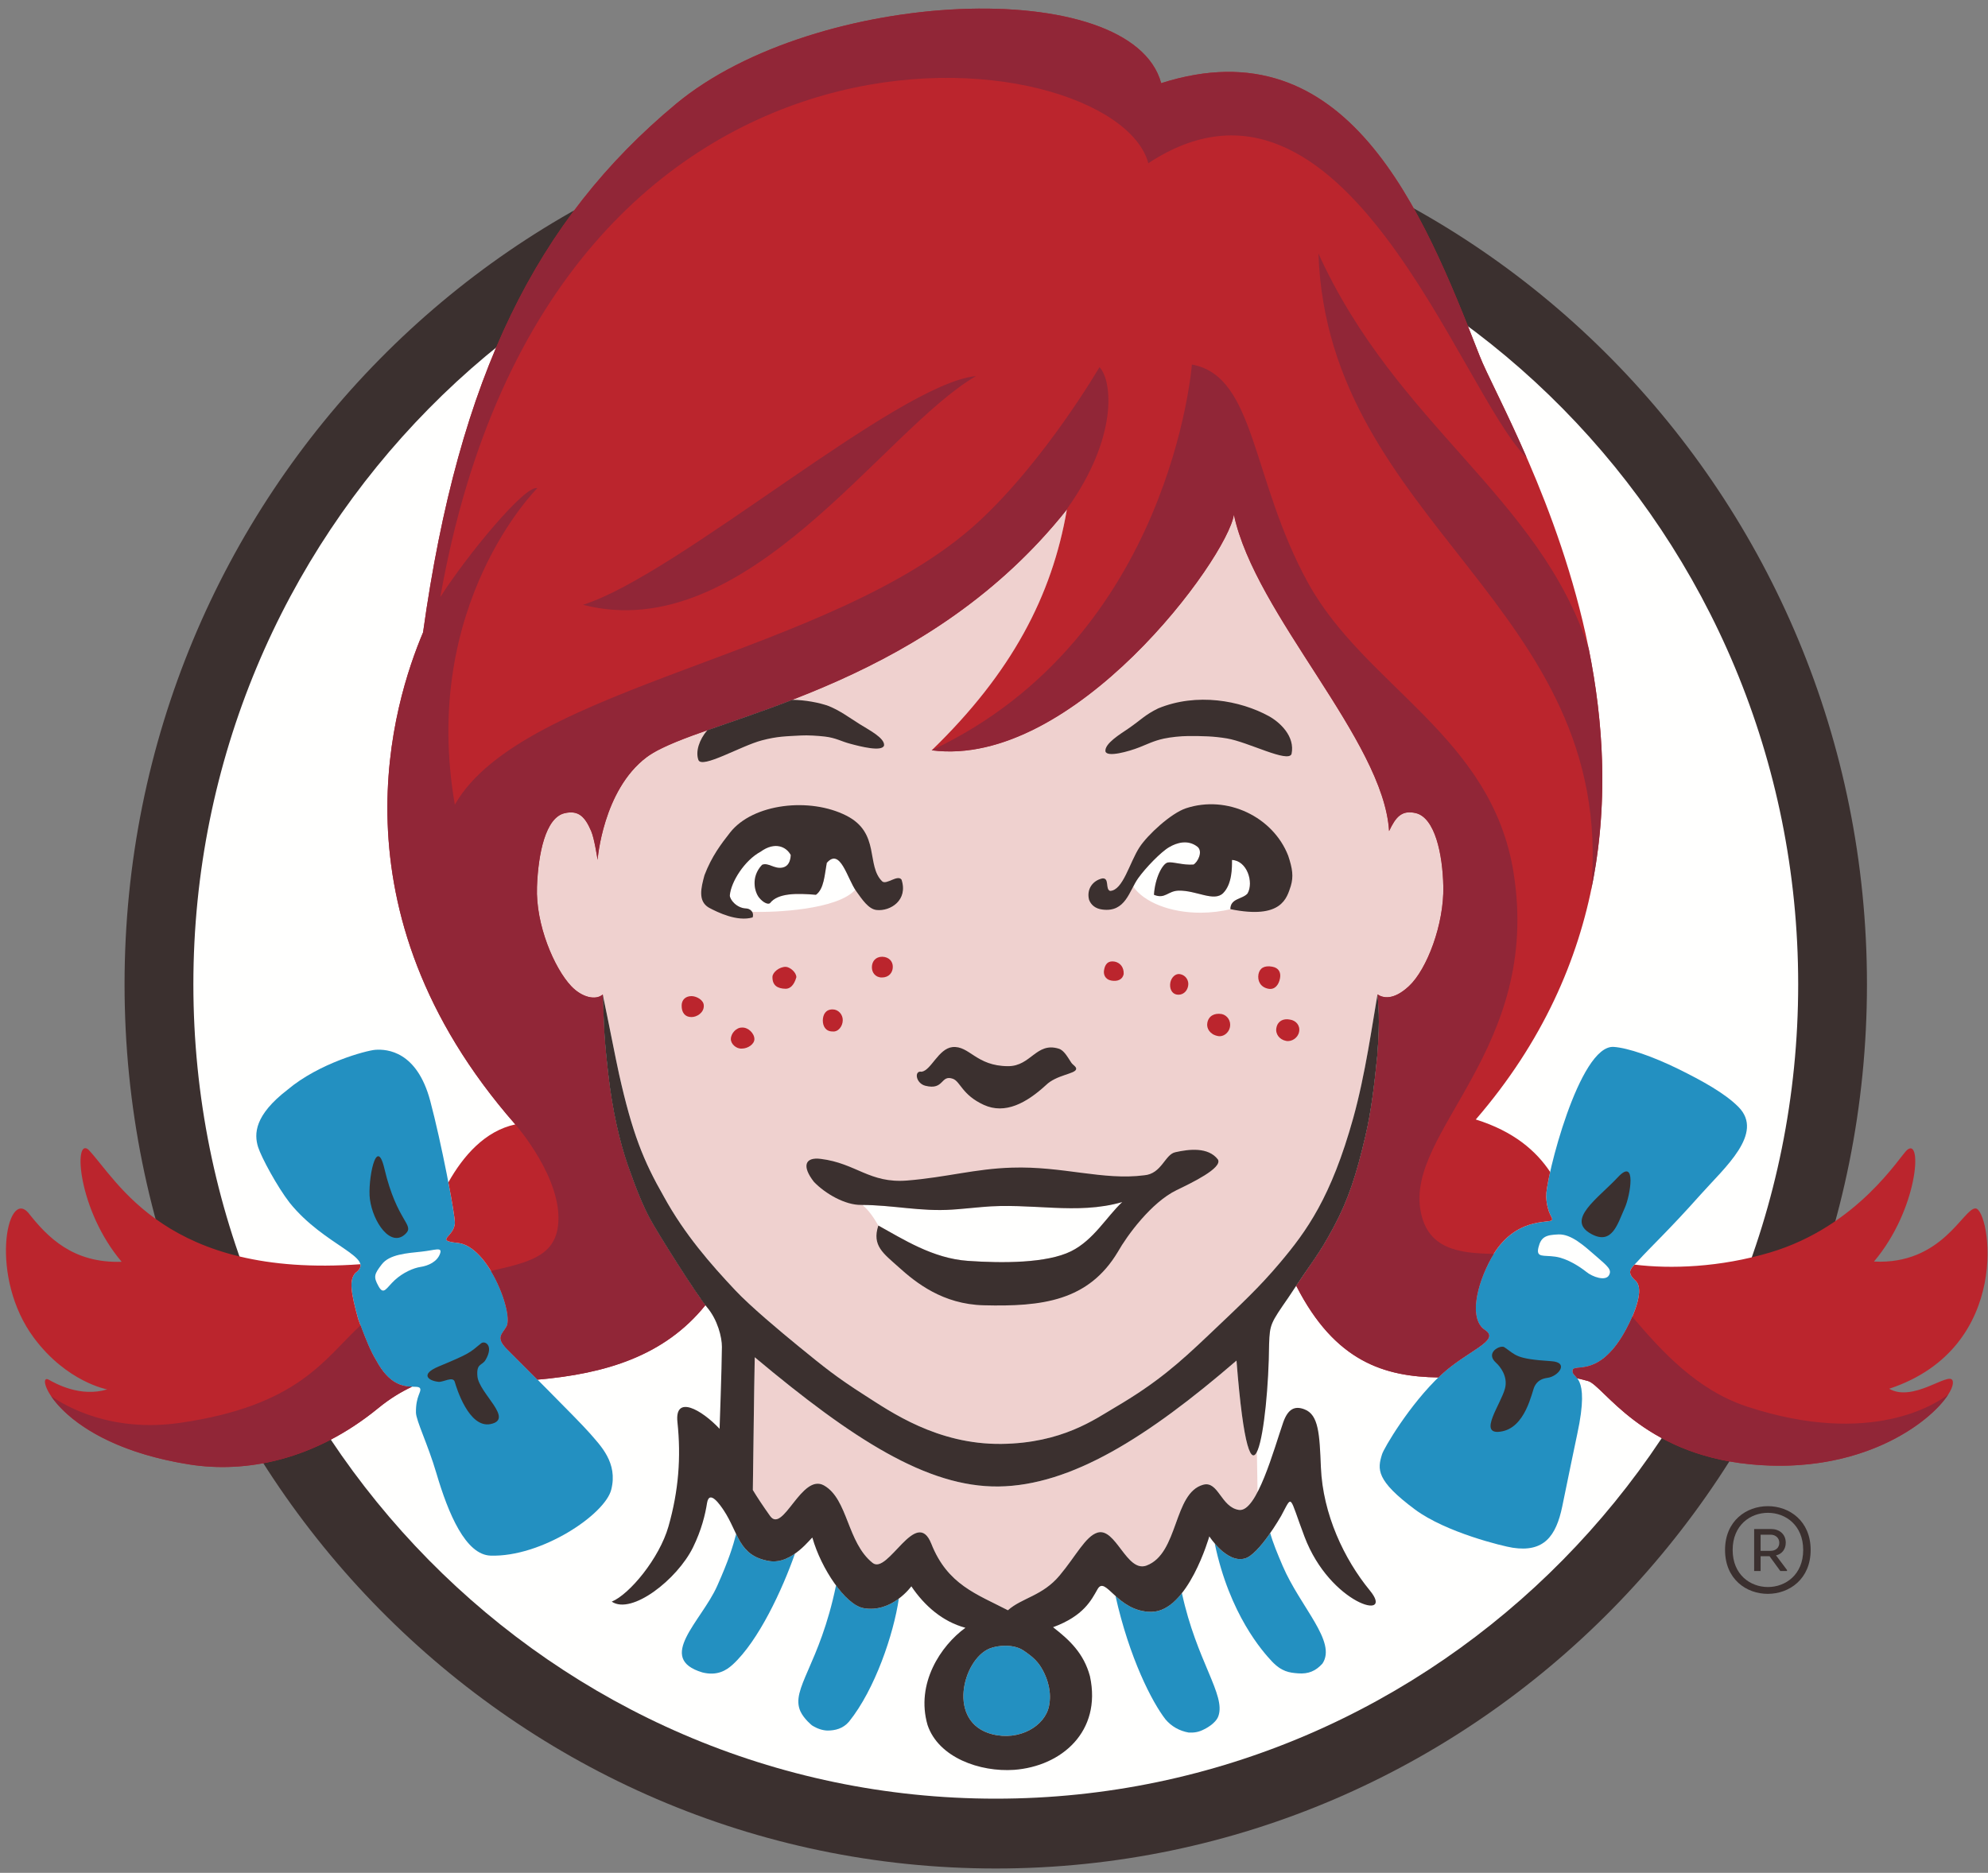 <svg width="52" height="49" viewBox="0 0 52 49" fill="none" xmlns="http://www.w3.org/2000/svg">
<rect x="0" y="0" width="52" height="49" fill="#808080" stroke="none"/>
<g clip-path="url(#clip0_558_2231)">
<path fill-rule="evenodd" clip-rule="evenodd" d="M26.047 2.62C13.461 2.62 3.258 12.977 3.258 25.753C3.258 38.529 13.461 48.887 26.047 48.887C38.632 48.887 48.834 38.529 48.834 25.753C48.834 12.977 38.632 2.62 26.047 2.62Z" fill="#3B302F"/>
<path fill-rule="evenodd" clip-rule="evenodd" d="M26.046 47.06C14.473 47.06 5.058 37.502 5.058 25.753C5.058 14.005 14.473 4.447 26.046 4.447C37.62 4.447 47.035 14.005 47.035 25.753C47.035 37.502 37.62 47.06 26.046 47.06Z" fill="#FFFFFE"/>
<path fill-rule="evenodd" clip-rule="evenodd" d="M36.859 25.797C36.438 26.192 36.161 26.104 36.033 26.017C35.902 26.759 35.715 28.112 35.398 29.25C34.819 31.33 34.178 32.212 33.481 33.038C32.945 33.676 32.494 34.096 31.609 34.935C30.839 35.666 30.265 36.178 29.158 36.828C28.642 37.13 27.781 37.759 26.198 37.778C24.515 37.798 23.288 36.932 22.62 36.505C21.867 36.023 21.57 35.779 20.901 35.234C20.402 34.827 19.618 34.167 19.237 33.762C18.589 33.073 17.905 32.291 17.367 31.31C16.829 30.37 16.54 29.651 16.192 28.095C16.115 27.754 15.907 26.674 15.768 26.022C15.768 26.021 15.768 26.02 15.768 26.019C15.581 26.182 15.218 26.093 14.941 25.8C14.5 25.333 14.009 24.193 14.046 23.201C14.079 22.34 14.269 21.394 14.768 21.277C15.139 21.189 15.307 21.378 15.466 21.748C15.551 21.947 15.632 22.498 15.632 22.498C15.632 22.498 15.769 20.676 16.913 19.813C18.275 18.785 24.051 18.185 27.907 13.331C27.519 15.592 26.459 17.607 24.371 19.631C28.081 20.113 32.099 14.612 32.276 13.467C32.834 16.094 36.193 19.367 36.335 21.745C36.507 21.382 36.661 21.187 37.033 21.274C37.531 21.392 37.737 22.337 37.754 23.198C37.773 24.18 37.327 25.358 36.859 25.797Z" fill="#EFD1CF"/>
<path fill-rule="evenodd" clip-rule="evenodd" d="M32.343 35.598C30.016 37.605 28.015 38.869 26.119 38.892C24.256 38.914 22.31 37.662 19.742 35.511C19.721 36.548 19.713 37.578 19.692 38.984C19.804 39.168 19.946 39.386 20.143 39.663C20.481 40.14 20.968 38.529 21.556 38.866C22.185 39.227 22.153 40.355 22.826 40.892C23.226 41.209 23.969 39.402 24.361 40.391C24.784 41.46 25.543 41.705 26.365 42.13C26.732 41.802 27.269 41.757 27.718 41.218C28.14 40.714 28.392 40.198 28.704 40.1C29.184 39.949 29.468 41.153 29.988 40.961C30.835 40.646 30.686 39.061 31.473 38.846C31.871 38.737 31.935 39.433 32.406 39.505C32.574 39.531 32.74 39.332 32.894 39.035L32.876 37.987C32.715 38.309 32.517 37.816 32.343 35.598Z" fill="#EFD1CF"/>
<path fill-rule="evenodd" clip-rule="evenodd" d="M25.881 43.133C26.094 43.044 26.514 43.007 26.777 43.187C27.031 43.36 27.16 43.482 27.28 43.707C27.404 43.938 27.516 44.277 27.437 44.647C27.327 45.161 26.662 45.557 25.95 45.373C24.757 45.064 25.181 43.423 25.881 43.133Z" fill="#2390C1"/>
<path fill-rule="evenodd" clip-rule="evenodd" d="M20.121 40.843C19.604 40.757 19.422 40.479 19.255 40.136C19.172 40.454 19.064 40.812 18.76 41.493C18.349 42.418 17.145 43.389 18.372 43.757C18.766 43.856 19.004 43.698 19.165 43.552C19.843 42.931 20.466 41.584 20.794 40.649C20.604 40.781 20.37 40.885 20.121 40.843Z" fill="#2390C1"/>
<path fill-rule="evenodd" clip-rule="evenodd" d="M22.588 42.075C22.365 42.034 22.105 41.8 21.868 41.48C21.438 43.57 20.671 44.185 20.937 44.776C21.029 44.975 21.238 45.142 21.238 45.142C21.381 45.232 21.514 45.273 21.641 45.278C21.842 45.278 22.051 45.23 22.209 45.043C22.887 44.201 23.375 42.753 23.511 41.825C23.291 41.99 22.972 42.144 22.588 42.075Z" fill="#2390C1"/>
<path fill-rule="evenodd" clip-rule="evenodd" d="M30.117 42.172C29.684 42.174 29.39 41.947 29.178 41.756C29.543 43.388 30.137 44.538 30.487 44.987C30.643 45.171 30.853 45.288 31.092 45.33C31.25 45.337 31.362 45.316 31.499 45.244C31.499 45.244 31.797 45.106 31.869 44.9C32.067 44.343 31.302 43.469 30.915 41.681C30.694 41.961 30.427 42.17 30.117 42.172Z" fill="#2390C1"/>
<path fill-rule="evenodd" clip-rule="evenodd" d="M33.225 40.11C33.027 40.396 32.763 40.722 32.561 40.776C32.248 40.862 31.946 40.585 31.774 40.385C32.163 42.246 33.034 43.218 33.268 43.467C33.525 43.738 33.725 43.764 33.95 43.781C34.228 43.804 34.419 43.716 34.591 43.526C34.974 42.951 34.015 42.054 33.549 40.966C33.41 40.64 33.298 40.372 33.225 40.11Z" fill="#2390C1"/>
<path fill-rule="evenodd" clip-rule="evenodd" d="M44.483 31.254C45.11 30.55 46.154 29.653 45.475 28.964C45.122 28.606 44.526 28.277 43.89 27.964C43.245 27.648 42.586 27.416 42.21 27.391C41.308 27.33 40.432 30.841 40.442 31.304C40.471 31.797 40.638 31.849 40.591 31.925C40.535 32.014 39.611 31.825 39.008 32.913C38.601 33.647 38.423 34.525 38.84 34.798C39.266 35.077 38.371 35.335 37.686 35.978C36.862 36.752 36.194 37.901 36.151 38.047C36.027 38.441 35.989 38.734 37.013 39.495C37.822 40.095 39.309 40.455 39.569 40.495C40.376 40.618 40.701 40.203 40.864 39.413C41.054 38.496 41.163 37.95 41.255 37.525C41.612 35.878 41.096 36.093 41.137 35.85C41.167 35.675 41.767 36.032 42.42 34.982C42.544 34.791 43.096 33.788 42.777 33.504C42.517 33.272 42.678 33.174 42.824 33.013C43.223 32.575 43.628 32.214 44.483 31.254Z" fill="#2390C1"/>
<path fill-rule="evenodd" clip-rule="evenodd" d="M15.422 37.493C15.147 37.175 13.372 35.408 13.264 35.299C12.96 34.994 13.129 34.916 13.25 34.706C13.44 34.376 12.784 32.603 11.975 32.52C11.343 32.454 11.895 32.367 11.898 31.989C11.897 31.741 11.546 29.901 11.253 28.801C10.906 27.502 10.125 27.445 9.818 27.467C9.578 27.486 8.347 27.814 7.519 28.513C6.656 29.178 6.643 29.666 6.751 30.012C6.839 30.287 7.255 31.055 7.576 31.468C8.494 32.612 9.868 32.899 9.296 33.305C9.13 33.489 9.174 33.804 9.37 34.514C9.528 34.953 9.681 35.341 9.836 35.59C10.343 36.543 10.916 36.18 10.988 36.326C11.033 36.417 10.874 36.52 10.88 36.956C10.883 37.171 11.191 37.785 11.415 38.546C11.729 39.614 12.182 40.679 12.831 40.701C14.158 40.745 15.822 39.629 15.988 38.976C16.168 38.269 15.707 37.823 15.422 37.493Z" fill="#2390C1"/>
<path fill-rule="evenodd" clip-rule="evenodd" d="M40.547 30.662C40.183 30.117 39.605 29.604 38.602 29.29C45.614 21.168 39.419 11.149 38.703 9.312C37.216 5.499 35.237 0.627 30.373 2.176C29.598 -0.672 21.34 -0.327 17.677 2.723C14.045 5.746 12.003 9.822 11.066 16.546C10.314 18.328 8.544 23.787 13.479 29.419C12.686 29.589 12.119 30.24 11.728 30.934C11.829 31.462 11.898 31.88 11.898 31.989C11.894 32.367 11.343 32.454 11.975 32.52C12.783 32.603 13.44 34.376 13.25 34.706C13.129 34.916 12.96 34.994 13.264 35.299C13.309 35.345 13.656 35.691 14.061 36.097C15.831 35.943 17.377 35.482 18.451 34.149C18.118 33.717 17.177 32.221 16.993 31.872C16.818 31.541 16.655 31.157 16.419 30.48C16.224 29.92 16.016 29.082 15.902 28.036C15.78 26.963 15.798 26.707 15.767 26.019C15.58 26.182 15.217 26.093 14.94 25.8C14.499 25.333 14.008 24.193 14.046 23.201C14.078 22.34 14.268 21.394 14.767 21.277C15.138 21.189 15.306 21.378 15.464 21.748C15.55 21.947 15.631 22.498 15.631 22.498C15.631 22.498 15.768 20.676 16.912 19.813C18.273 18.785 24.05 18.185 27.906 13.331C27.518 15.592 26.459 17.607 24.37 19.631C28.079 20.113 32.098 14.612 32.275 13.467C32.833 16.094 36.192 19.367 36.334 21.745C36.506 21.382 36.66 21.187 37.032 21.274C37.53 21.392 37.736 22.337 37.753 23.198C37.772 24.18 37.326 25.358 36.858 25.797C36.437 26.192 36.16 26.104 36.032 26.017C36.049 26.28 36.106 26.605 36.026 27.63C35.95 28.373 35.874 29.053 35.714 29.735C35.482 30.727 35.27 31.391 34.882 32.113C34.527 32.775 34.401 32.903 33.906 33.641C34.922 35.638 36.227 36.02 37.624 36.039C37.645 36.019 37.665 35.998 37.686 35.978C38.371 35.335 39.266 35.076 38.84 34.798C38.423 34.525 38.601 33.647 39.008 32.913C39.611 31.825 40.535 32.014 40.591 31.925C40.638 31.849 40.471 31.797 40.442 31.304C40.44 31.206 40.478 30.971 40.547 30.662ZM9.836 35.59C9.681 35.341 9.528 34.953 9.37 34.514C9.174 33.804 9.13 33.489 9.296 33.305C9.405 33.227 9.442 33.153 9.426 33.077C4.351 33.448 3.073 30.878 2.314 30.08C1.917 29.74 2.03 31.652 3.182 33.013C1.911 33.055 1.246 32.375 0.739 31.729C0.174 31.087 -0.287 33.427 0.887 35.003C1.75 36.163 2.804 36.352 2.804 36.352C2.1 36.564 1.456 36.199 1.274 36.098C0.898 35.888 1.491 37.767 4.955 38.316C6.422 38.548 8.221 38.211 9.895 36.841C10.195 36.595 10.49 36.417 10.778 36.282C10.55 36.277 10.178 36.233 9.836 35.59ZM51.069 36.112C51.263 36.493 49.353 38.665 45.772 38.31C42.933 38.03 41.94 36.247 41.538 36.133C41.445 36.106 41.352 36.084 41.258 36.063C41.189 35.971 41.121 35.945 41.137 35.85C41.167 35.675 41.767 36.032 42.42 34.982C42.544 34.791 43.096 33.788 42.777 33.504C42.559 33.309 42.638 33.209 42.755 33.087C43.693 33.204 44.986 33.162 46.305 32.768C48.593 32.086 49.697 30.247 49.883 30.088C50.295 29.734 50.169 31.646 49.017 33.007C50.798 33.098 51.352 31.617 51.671 31.617C52.057 31.617 52.682 35.255 49.415 36.335C50.038 36.696 50.959 35.897 51.069 36.112Z" fill="#BB252D"/>
<path fill-rule="evenodd" clip-rule="evenodd" d="M17.83 26.309C17.83 26.168 17.922 26.062 18.09 26.062C18.227 26.065 18.412 26.169 18.409 26.314C18.415 26.496 18.224 26.615 18.082 26.61C17.917 26.61 17.827 26.491 17.83 26.309Z" fill="#BB252D"/>
<path fill-rule="evenodd" clip-rule="evenodd" d="M19.117 27.187C19.117 27.038 19.259 26.88 19.412 26.885C19.568 26.877 19.733 27.035 19.733 27.188C19.732 27.319 19.563 27.435 19.405 27.435C19.261 27.446 19.116 27.316 19.117 27.187Z" fill="#BB252D"/>
<path fill-rule="evenodd" clip-rule="evenodd" d="M20.205 25.56C20.206 25.441 20.383 25.295 20.552 25.296C20.66 25.299 20.833 25.44 20.83 25.569C20.77 25.78 20.665 25.87 20.551 25.87C20.329 25.866 20.202 25.778 20.205 25.56Z" fill="#BB252D"/>
<path fill-rule="evenodd" clip-rule="evenodd" d="M21.522 26.698C21.526 26.543 21.597 26.409 21.78 26.41C21.931 26.411 22.045 26.544 22.044 26.69C22.044 26.851 21.925 27.006 21.775 26.987C21.593 26.987 21.522 26.843 21.522 26.698Z" fill="#BB252D"/>
<path fill-rule="evenodd" clip-rule="evenodd" d="M22.806 25.305C22.807 25.152 22.904 25.032 23.077 25.032C23.252 25.037 23.356 25.153 23.353 25.299C23.352 25.45 23.248 25.575 23.068 25.575C22.898 25.576 22.804 25.445 22.806 25.305Z" fill="#BB252D"/>
<path fill-rule="evenodd" clip-rule="evenodd" d="M28.879 25.381C28.905 25.219 28.988 25.128 29.161 25.16C29.309 25.193 29.401 25.316 29.392 25.487C29.362 25.632 29.225 25.687 29.062 25.654C28.905 25.624 28.857 25.491 28.879 25.381Z" fill="#BB252D"/>
<path fill-rule="evenodd" clip-rule="evenodd" d="M30.613 25.705C30.639 25.576 30.745 25.464 30.867 25.487C31.018 25.514 31.105 25.658 31.078 25.796C31.052 25.947 30.925 26.05 30.775 26.021C30.646 25.995 30.585 25.857 30.613 25.705Z" fill="#BB252D"/>
<path fill-rule="evenodd" clip-rule="evenodd" d="M32.918 25.488C32.95 25.33 33.07 25.253 33.282 25.293C33.444 25.323 33.511 25.437 33.481 25.597C33.449 25.767 33.346 25.901 33.178 25.87C32.965 25.83 32.887 25.657 32.918 25.488Z" fill="#BB252D"/>
<path fill-rule="evenodd" clip-rule="evenodd" d="M31.58 26.762C31.613 26.58 31.762 26.5 31.957 26.531C32.108 26.565 32.203 26.716 32.172 26.873C32.144 27.02 32 27.137 31.858 27.107C31.652 27.069 31.552 26.909 31.58 26.762Z" fill="#BB252D"/>
<path fill-rule="evenodd" clip-rule="evenodd" d="M33.387 26.891C33.42 26.716 33.566 26.641 33.739 26.676C33.899 26.698 34.015 26.832 33.98 26.998C33.95 27.154 33.789 27.262 33.641 27.234C33.465 27.201 33.354 27.051 33.387 26.891Z" fill="#BB252D"/>
<path fill-rule="evenodd" clip-rule="evenodd" d="M25.528 9.84C23.459 10.045 17.741 15.039 15.249 15.824C19.537 16.929 23.08 11.263 25.528 9.84ZM39.589 22.825C39.019 19.263 35.716 17.961 34.225 15.269C32.722 12.556 32.857 9.84 31.176 9.538C31.176 9.538 30.638 16.68 24.372 19.629C24.371 19.63 24.371 19.63 24.37 19.631C28.08 20.113 32.099 14.612 32.275 13.467C32.833 16.094 36.193 19.367 36.334 21.745C36.507 21.382 36.66 21.187 37.032 21.274C37.53 21.392 37.736 22.337 37.753 23.198C37.772 24.18 37.326 25.358 36.858 25.797C36.437 26.192 36.16 26.104 36.032 26.017C36.05 26.28 36.107 26.605 36.026 27.63C35.95 28.373 35.874 29.053 35.714 29.735C35.482 30.727 35.27 31.391 34.882 32.113C34.527 32.775 34.401 32.903 33.906 33.641C34.922 35.638 36.228 36.02 37.624 36.039C37.645 36.019 37.665 35.998 37.686 35.978C38.371 35.335 39.266 35.076 38.841 34.798C38.423 34.525 38.602 33.647 39.008 32.913C39.03 32.875 39.052 32.842 39.074 32.806C38.148 32.793 37.347 32.677 37.16 31.693C36.761 29.597 40.33 27.45 39.589 22.825ZM45.701 36.803C44.379 36.369 43.45 35.338 42.696 34.45C42.591 34.693 42.47 34.904 42.42 34.982C41.767 36.032 41.168 35.675 41.138 35.85C41.122 35.945 41.19 35.971 41.258 36.063C41.352 36.084 41.446 36.106 41.538 36.133C41.94 36.247 42.934 38.03 45.772 38.31C48.684 38.599 50.491 37.216 50.96 36.485C50.662 36.716 48.95 37.87 45.701 36.803ZM41.621 23.274C42.078 21.083 41.949 18.927 41.558 16.981C40.274 12.988 36.537 11.145 34.486 6.634C34.737 13.716 42.277 15.849 41.621 23.274ZM16.419 30.48C16.225 29.92 16.016 29.082 15.902 28.036C15.78 26.963 15.799 26.707 15.767 26.019C15.58 26.182 15.217 26.093 14.941 25.8C14.5 25.333 14.008 24.193 14.046 23.201C14.078 22.34 14.268 21.394 14.767 21.277C15.139 21.189 15.306 21.378 15.465 21.748C15.55 21.947 15.631 22.498 15.631 22.498C15.631 22.498 15.768 20.676 16.912 19.813C17.017 19.734 17.151 19.657 17.306 19.581C19.156 18.668 24.344 17.811 27.902 13.336C27.906 13.326 27.912 13.315 27.916 13.305C29.247 11.441 29.099 9.961 28.759 9.606C28.759 9.606 27.328 12.064 25.573 13.672C21.776 17.148 13.678 17.924 11.897 21.053C10.988 15.809 14.055 12.773 14.055 12.773C13.748 12.666 12.203 14.543 11.517 15.622C14.453 -0.952 29.149 0.966 30.037 4.27C35.153 0.905 38.175 10.222 39.919 11.964L39.921 11.942C39.371 10.681 38.876 9.757 38.703 9.312C37.216 5.499 35.237 0.627 30.373 2.176C29.599 -0.672 21.341 -0.327 17.677 2.723C14.045 5.746 12.003 9.822 11.066 16.546C10.315 18.328 8.544 23.787 13.479 29.419C13.479 29.419 14.749 30.862 14.595 32.079C14.495 32.865 13.825 33.033 12.839 33.252C13.177 33.809 13.362 34.51 13.25 34.706C13.129 34.916 12.96 34.994 13.264 35.299C13.31 35.345 13.657 35.691 14.061 36.097C15.832 35.943 17.378 35.482 18.451 34.149C18.118 33.717 17.178 32.221 16.993 31.872C16.818 31.541 16.655 31.157 16.419 30.48ZM10.778 36.282C10.49 36.417 10.195 36.595 9.895 36.841C8.221 38.211 6.422 38.548 4.955 38.316C2.745 37.965 1.705 37.075 1.338 36.529C1.727 36.799 2.921 37.486 4.706 37.228C7.808 36.779 8.474 35.565 9.43 34.676C9.567 35.047 9.701 35.373 9.836 35.59C10.178 36.233 10.55 36.277 10.778 36.282Z" fill="#912637"/>
<path fill-rule="evenodd" clip-rule="evenodd" d="M22.975 32.066C23.617 32.418 24.396 32.925 25.316 32.989C26.226 33.053 27.382 33.051 28.015 32.738C28.606 32.445 28.942 31.838 29.354 31.45C28.157 31.798 26.973 31.458 25.677 31.581C25.545 31.592 25.037 31.642 24.906 31.648C24.084 31.704 23.383 31.533 22.557 31.526C22.716 31.654 22.862 31.866 22.975 32.066Z" fill="#FFFFFE"/>
<path fill-rule="evenodd" clip-rule="evenodd" d="M21.626 22.576C21.568 22.89 21.555 23.257 21.343 23.411C20.844 23.369 20.348 23.362 20.142 23.628C20.097 23.673 19.965 23.621 19.856 23.485C19.746 23.35 19.625 22.955 19.933 22.627C20.096 22.556 20.254 22.747 20.473 22.698C20.616 22.667 20.675 22.539 20.684 22.371C20.571 22.157 20.275 22.008 19.894 22.284C19.475 22.509 19.12 23.074 19.09 23.424C19.084 23.53 19.263 23.76 19.516 23.769C19.568 23.77 19.637 23.799 19.672 23.856C20.266 23.878 21.906 23.802 22.371 23.279C22.146 22.931 21.969 22.181 21.626 22.576Z" fill="#FFFFFE"/>
<path fill-rule="evenodd" clip-rule="evenodd" d="M32.183 23.787C32.182 23.5 32.501 23.531 32.633 23.376C32.799 23.084 32.619 22.517 32.225 22.5C32.226 22.689 32.232 23.127 31.994 23.367C31.756 23.604 31.299 23.295 30.835 23.302C30.546 23.306 30.477 23.533 30.184 23.411C30.213 22.96 30.411 22.596 30.543 22.567C30.676 22.538 30.939 22.642 31.218 22.619C31.326 22.563 31.471 22.285 31.326 22.157C31.075 21.958 30.782 22.047 30.583 22.164C30.367 22.288 29.963 22.707 29.769 22.98C29.723 23.044 29.682 23.119 29.642 23.196C29.915 23.597 30.601 23.883 31.409 23.88C31.679 23.879 31.951 23.846 32.183 23.787Z" fill="#FFFFFE"/>
<path fill-rule="evenodd" clip-rule="evenodd" d="M41.748 32.866C41.425 32.586 41.1 32.287 40.768 32.297C40.435 32.309 40.309 32.361 40.241 32.638C40.174 32.915 40.372 32.834 40.68 32.879C40.991 32.922 41.327 33.145 41.487 33.272C41.661 33.416 41.995 33.522 42.084 33.369C42.172 33.219 42.05 33.131 41.748 32.866Z" fill="#FFFFFE"/>
<path fill-rule="evenodd" clip-rule="evenodd" d="M11.023 32.748C10.643 32.788 10.186 32.819 9.988 33.078C9.791 33.334 9.761 33.402 9.9 33.651C10.038 33.903 10.106 33.694 10.326 33.492C10.548 33.29 10.816 33.176 10.998 33.148C11.197 33.119 11.444 33.012 11.514 32.789C11.567 32.618 11.38 32.71 11.023 32.748Z" fill="#FFFFFE"/>
<path fill-rule="evenodd" clip-rule="evenodd" d="M25.881 43.133C26.094 43.044 26.514 43.007 26.777 43.187C27.031 43.36 27.16 43.482 27.28 43.707C27.404 43.938 27.516 44.277 27.437 44.647C27.327 45.161 26.663 45.557 25.95 45.373C24.757 45.064 25.181 43.423 25.881 43.133ZM26.118 38.892C28.015 38.869 30.016 37.605 32.343 35.598C32.709 40.26 33.18 37.31 33.196 35.161C33.215 34.648 33.234 34.622 33.702 33.946C34.374 32.924 34.482 32.857 34.881 32.113C35.269 31.391 35.481 30.727 35.713 29.735C35.873 29.053 35.949 28.373 36.025 27.63C36.106 26.605 36.049 26.28 36.031 26.017C35.901 26.759 35.714 28.112 35.397 29.25C34.818 31.33 34.177 32.212 33.48 33.038C32.943 33.676 32.492 34.096 31.608 34.935C30.838 35.666 30.264 36.178 29.157 36.828C28.642 37.13 27.78 37.759 26.197 37.778C24.514 37.798 23.288 36.932 22.619 36.505C21.866 36.023 21.569 35.779 20.9 35.234C20.401 34.827 19.616 34.167 19.236 33.762C18.587 33.073 17.904 32.291 17.366 31.31C16.828 30.37 16.539 29.651 16.191 28.095C16.114 27.754 15.905 26.67 15.766 26.019C15.798 26.707 15.779 26.963 15.902 28.036C16.015 29.082 16.224 29.92 16.418 30.48C16.655 31.157 16.817 31.541 16.992 31.872C17.184 32.235 18.195 33.842 18.489 34.198C18.773 34.529 18.885 34.994 18.883 35.24C18.879 35.801 18.822 37.383 18.822 37.383C18.352 36.882 17.641 36.48 17.72 37.21C17.817 38.124 17.751 39.004 17.485 39.938C17.245 40.776 16.466 41.714 16.001 41.905C16.523 42.258 17.713 41.325 18.126 40.487C18.349 40.033 18.448 39.622 18.494 39.325C18.554 38.957 18.843 39.385 18.93 39.515C19.322 40.105 19.312 40.708 20.121 40.843C20.726 40.944 21.239 40.196 21.25 40.232C21.478 41.041 22.114 41.989 22.588 42.075C23.332 42.209 23.838 41.504 23.838 41.504C24.184 42.017 24.658 42.429 25.252 42.589C24.609 43.056 23.947 44.047 24.262 45.133C24.548 45.985 25.632 46.368 26.527 46.306C27.767 46.213 28.82 45.303 28.511 43.863V43.861C28.349 43.255 27.976 42.91 27.545 42.574C28.351 42.277 28.548 41.86 28.708 41.58C28.92 41.203 29.221 42.176 30.117 42.172C31.073 42.167 31.632 40.197 31.632 40.197C31.632 40.197 32.085 40.907 32.561 40.776C32.933 40.676 33.51 39.663 33.51 39.663C33.82 39.093 33.704 39.102 34.122 40.206C34.793 41.979 36.504 42.433 35.832 41.614C35.159 40.795 34.603 39.62 34.551 38.395C34.516 37.522 34.493 37.016 34.122 36.874C33.86 36.772 33.687 36.87 33.565 37.214C33.324 37.908 32.875 39.578 32.406 39.505C31.935 39.433 31.87 38.737 31.472 38.846C30.686 39.061 30.835 40.646 29.988 40.961C29.468 41.153 29.184 39.949 28.703 40.1C28.392 40.198 28.14 40.714 27.718 41.218C27.269 41.757 26.732 41.802 26.364 42.13C25.543 41.705 24.784 41.46 24.361 40.391C23.969 39.402 23.226 41.209 22.826 40.892C22.153 40.355 22.185 39.227 21.556 38.866C20.968 38.529 20.481 40.14 20.143 39.663C19.946 39.386 19.803 39.168 19.692 38.984C19.713 37.578 19.721 36.548 19.742 35.511C22.31 37.662 24.256 38.914 26.118 38.892Z" fill="#3B302F"/>
<path fill-rule="evenodd" clip-rule="evenodd" d="M24.906 31.648C25.037 31.642 25.545 31.592 25.677 31.581C26.973 31.458 28.157 31.798 29.355 31.45C28.942 31.838 28.607 32.445 28.015 32.738C27.383 33.051 26.226 33.053 25.316 32.989C24.396 32.925 23.617 32.418 22.975 32.065C22.801 32.593 23.109 32.795 23.507 33.154C23.959 33.563 24.662 34.123 25.724 34.151C27.26 34.191 28.471 34.04 29.241 32.751C29.479 32.329 30.113 31.46 30.775 31.139C31.147 30.959 31.994 30.557 31.855 30.334C31.603 30.007 31.102 30.065 30.742 30.147C30.47 30.204 30.387 30.712 29.93 30.75C28.85 30.89 27.8 30.507 26.468 30.55C25.51 30.578 24.754 30.804 23.728 30.887C22.741 30.966 22.398 30.437 21.47 30.321C21.049 30.267 20.971 30.514 21.29 30.922C21.59 31.235 22.111 31.532 22.524 31.525C23.365 31.527 24.073 31.704 24.906 31.648Z" fill="#3B302F"/>
<path fill-rule="evenodd" clip-rule="evenodd" d="M28.915 19.658C28.953 19.823 29.53 19.66 29.801 19.553C30.009 19.471 30.182 19.381 30.446 19.324C30.628 19.285 30.889 19.259 31.067 19.258C31.475 19.256 31.74 19.262 32.093 19.32C32.648 19.413 33.697 19.971 33.783 19.726C33.879 19.268 33.484 18.899 33.184 18.734C32.44 18.329 31.308 18.117 30.295 18.534C29.956 18.698 29.841 18.837 29.52 19.058C29.299 19.209 28.89 19.455 28.915 19.658Z" fill="#3B302F"/>
<path fill-rule="evenodd" clip-rule="evenodd" d="M27.692 27.437C27.104 27.257 26.967 27.897 26.369 27.895C25.53 27.894 25.356 27.35 24.911 27.396C24.546 27.438 24.356 28.003 24.107 28.041C23.907 28 23.949 28.341 24.202 28.407C24.705 28.535 24.595 28.107 24.928 28.226C25.123 28.302 25.165 28.645 25.729 28.906C26.292 29.166 26.851 28.856 27.356 28.393C27.632 28.121 28.122 28.1 28.148 27.974C28.162 27.91 28.061 27.864 28.021 27.802C27.926 27.659 27.832 27.478 27.692 27.437Z" fill="#3B302F"/>
<path fill-rule="evenodd" clip-rule="evenodd" d="M18.539 23.746C18.776 23.873 19.285 24.121 19.687 24.003C19.734 23.847 19.602 23.77 19.516 23.769C19.263 23.76 19.084 23.53 19.09 23.424C19.12 23.074 19.475 22.509 19.894 22.284C20.275 22.008 20.571 22.157 20.684 22.371C20.675 22.539 20.616 22.667 20.473 22.698C20.254 22.747 20.096 22.556 19.933 22.627C19.625 22.955 19.746 23.35 19.856 23.485C19.965 23.621 20.097 23.673 20.142 23.628C20.348 23.362 20.844 23.369 21.343 23.411C21.555 23.257 21.568 22.89 21.626 22.576C21.982 22.166 22.16 22.991 22.397 23.318C22.55 23.532 22.718 23.788 22.93 23.809C23.29 23.847 23.759 23.552 23.581 23.014C23.477 22.875 23.191 23.155 23.078 23.062C22.646 22.646 23.035 21.796 22.14 21.341C21.181 20.853 19.694 21.023 19.098 21.781C18.867 22.076 18.616 22.402 18.427 22.899C18.337 23.231 18.251 23.573 18.539 23.746Z" fill="#3B302F"/>
<path fill-rule="evenodd" clip-rule="evenodd" d="M31.02 21.148C30.629 21.279 30.02 21.84 29.807 22.166C29.543 22.571 29.376 23.297 29.036 23.31C28.903 23.263 29.029 22.962 28.831 22.983C28.575 23.042 28.419 23.27 28.486 23.539C28.535 23.674 28.651 23.775 28.834 23.797C29.443 23.878 29.536 23.307 29.769 22.98C29.963 22.707 30.367 22.288 30.583 22.164C30.782 22.047 31.075 21.958 31.326 22.157C31.471 22.285 31.326 22.562 31.218 22.62C30.939 22.642 30.676 22.538 30.543 22.567C30.411 22.596 30.213 22.96 30.184 23.411C30.477 23.533 30.546 23.307 30.835 23.302C31.299 23.295 31.756 23.604 31.994 23.367C32.232 23.127 32.226 22.689 32.225 22.5C32.619 22.517 32.799 23.084 32.633 23.376C32.501 23.531 32.182 23.5 32.183 23.787C33.532 24.062 33.659 23.492 33.763 23.182C33.837 22.933 33.809 22.729 33.695 22.388C33.3 21.372 32.099 20.791 31.02 21.148Z" fill="#3B302F"/>
<path fill-rule="evenodd" clip-rule="evenodd" d="M22.485 18.945C22.207 18.77 21.979 18.597 21.677 18.473C21.435 18.384 21.057 18.313 20.723 18.31C19.893 18.631 19.135 18.882 18.5 19.106C18.288 19.357 18.19 19.661 18.267 19.881C18.353 20.128 19.385 19.511 19.931 19.37C20.341 19.263 20.546 19.266 20.952 19.243C21.129 19.233 21.392 19.25 21.575 19.271C21.869 19.306 22.004 19.398 22.234 19.458C22.513 19.534 23.066 19.674 23.124 19.507C23.152 19.309 22.71 19.088 22.485 18.945Z" fill="#3B302F"/>
<path fill-rule="evenodd" clip-rule="evenodd" d="M40.578 35.614C39.634 35.553 39.664 35.461 39.349 35.248C39.246 35.18 38.837 35.388 39.13 35.654C39.231 35.742 39.45 36.008 39.366 36.328C39.255 36.744 38.655 37.538 39.242 37.458C39.91 37.372 40.066 36.413 40.14 36.271C40.215 36.127 40.329 36.07 40.475 36.05C40.757 36.016 41.058 35.644 40.578 35.614Z" fill="#3B302F"/>
<path fill-rule="evenodd" clip-rule="evenodd" d="M42.498 31.606C42.31 32.021 42.171 32.582 41.626 32.287C40.94 31.917 41.796 31.361 42.321 30.798C42.813 30.272 42.645 31.28 42.498 31.606Z" fill="#3B302F"/>
<path fill-rule="evenodd" clip-rule="evenodd" d="M11.47 35.754C12.302 35.408 12.279 35.396 12.585 35.146C12.681 35.068 12.925 35.199 12.7 35.582C12.605 35.738 12.457 35.664 12.488 36.01C12.529 36.456 13.459 37.131 12.832 37.259C12.263 37.375 11.938 36.305 11.894 36.152C11.847 36.001 11.595 36.166 11.471 36.154C11.203 36.126 10.983 35.959 11.47 35.754Z" fill="#3B302F"/>
<path fill-rule="evenodd" clip-rule="evenodd" d="M9.675 31.371C9.753 31.975 10.223 32.66 10.609 32.281C10.854 32.039 10.385 31.975 10.055 30.576C9.842 29.669 9.614 30.904 9.675 31.371Z" fill="#3B302F"/>
<path fill-rule="evenodd" clip-rule="evenodd" d="M46.052 40.576H46.313C46.445 40.576 46.541 40.496 46.541 40.365C46.541 40.24 46.445 40.153 46.313 40.153H46.052V40.576ZM46.743 41.077V41.103H46.567L46.286 40.717H46.052V41.103H45.883V40.005H46.326C46.541 40.005 46.71 40.136 46.71 40.365C46.71 40.529 46.61 40.663 46.455 40.694L46.743 41.077ZM47.166 40.553C47.166 39.257 45.321 39.257 45.321 40.553C45.321 41.846 47.166 41.846 47.166 40.553ZM45.122 40.553C45.122 39.025 47.361 39.025 47.361 40.553C47.361 42.081 45.122 42.087 45.122 40.553Z" fill="#3B302F"/>
</g>
<defs>
<clipPath id="clip0_558_2231">
<rect width="52" height="49" fill="white"/>
</clipPath>
</defs>
</svg>
